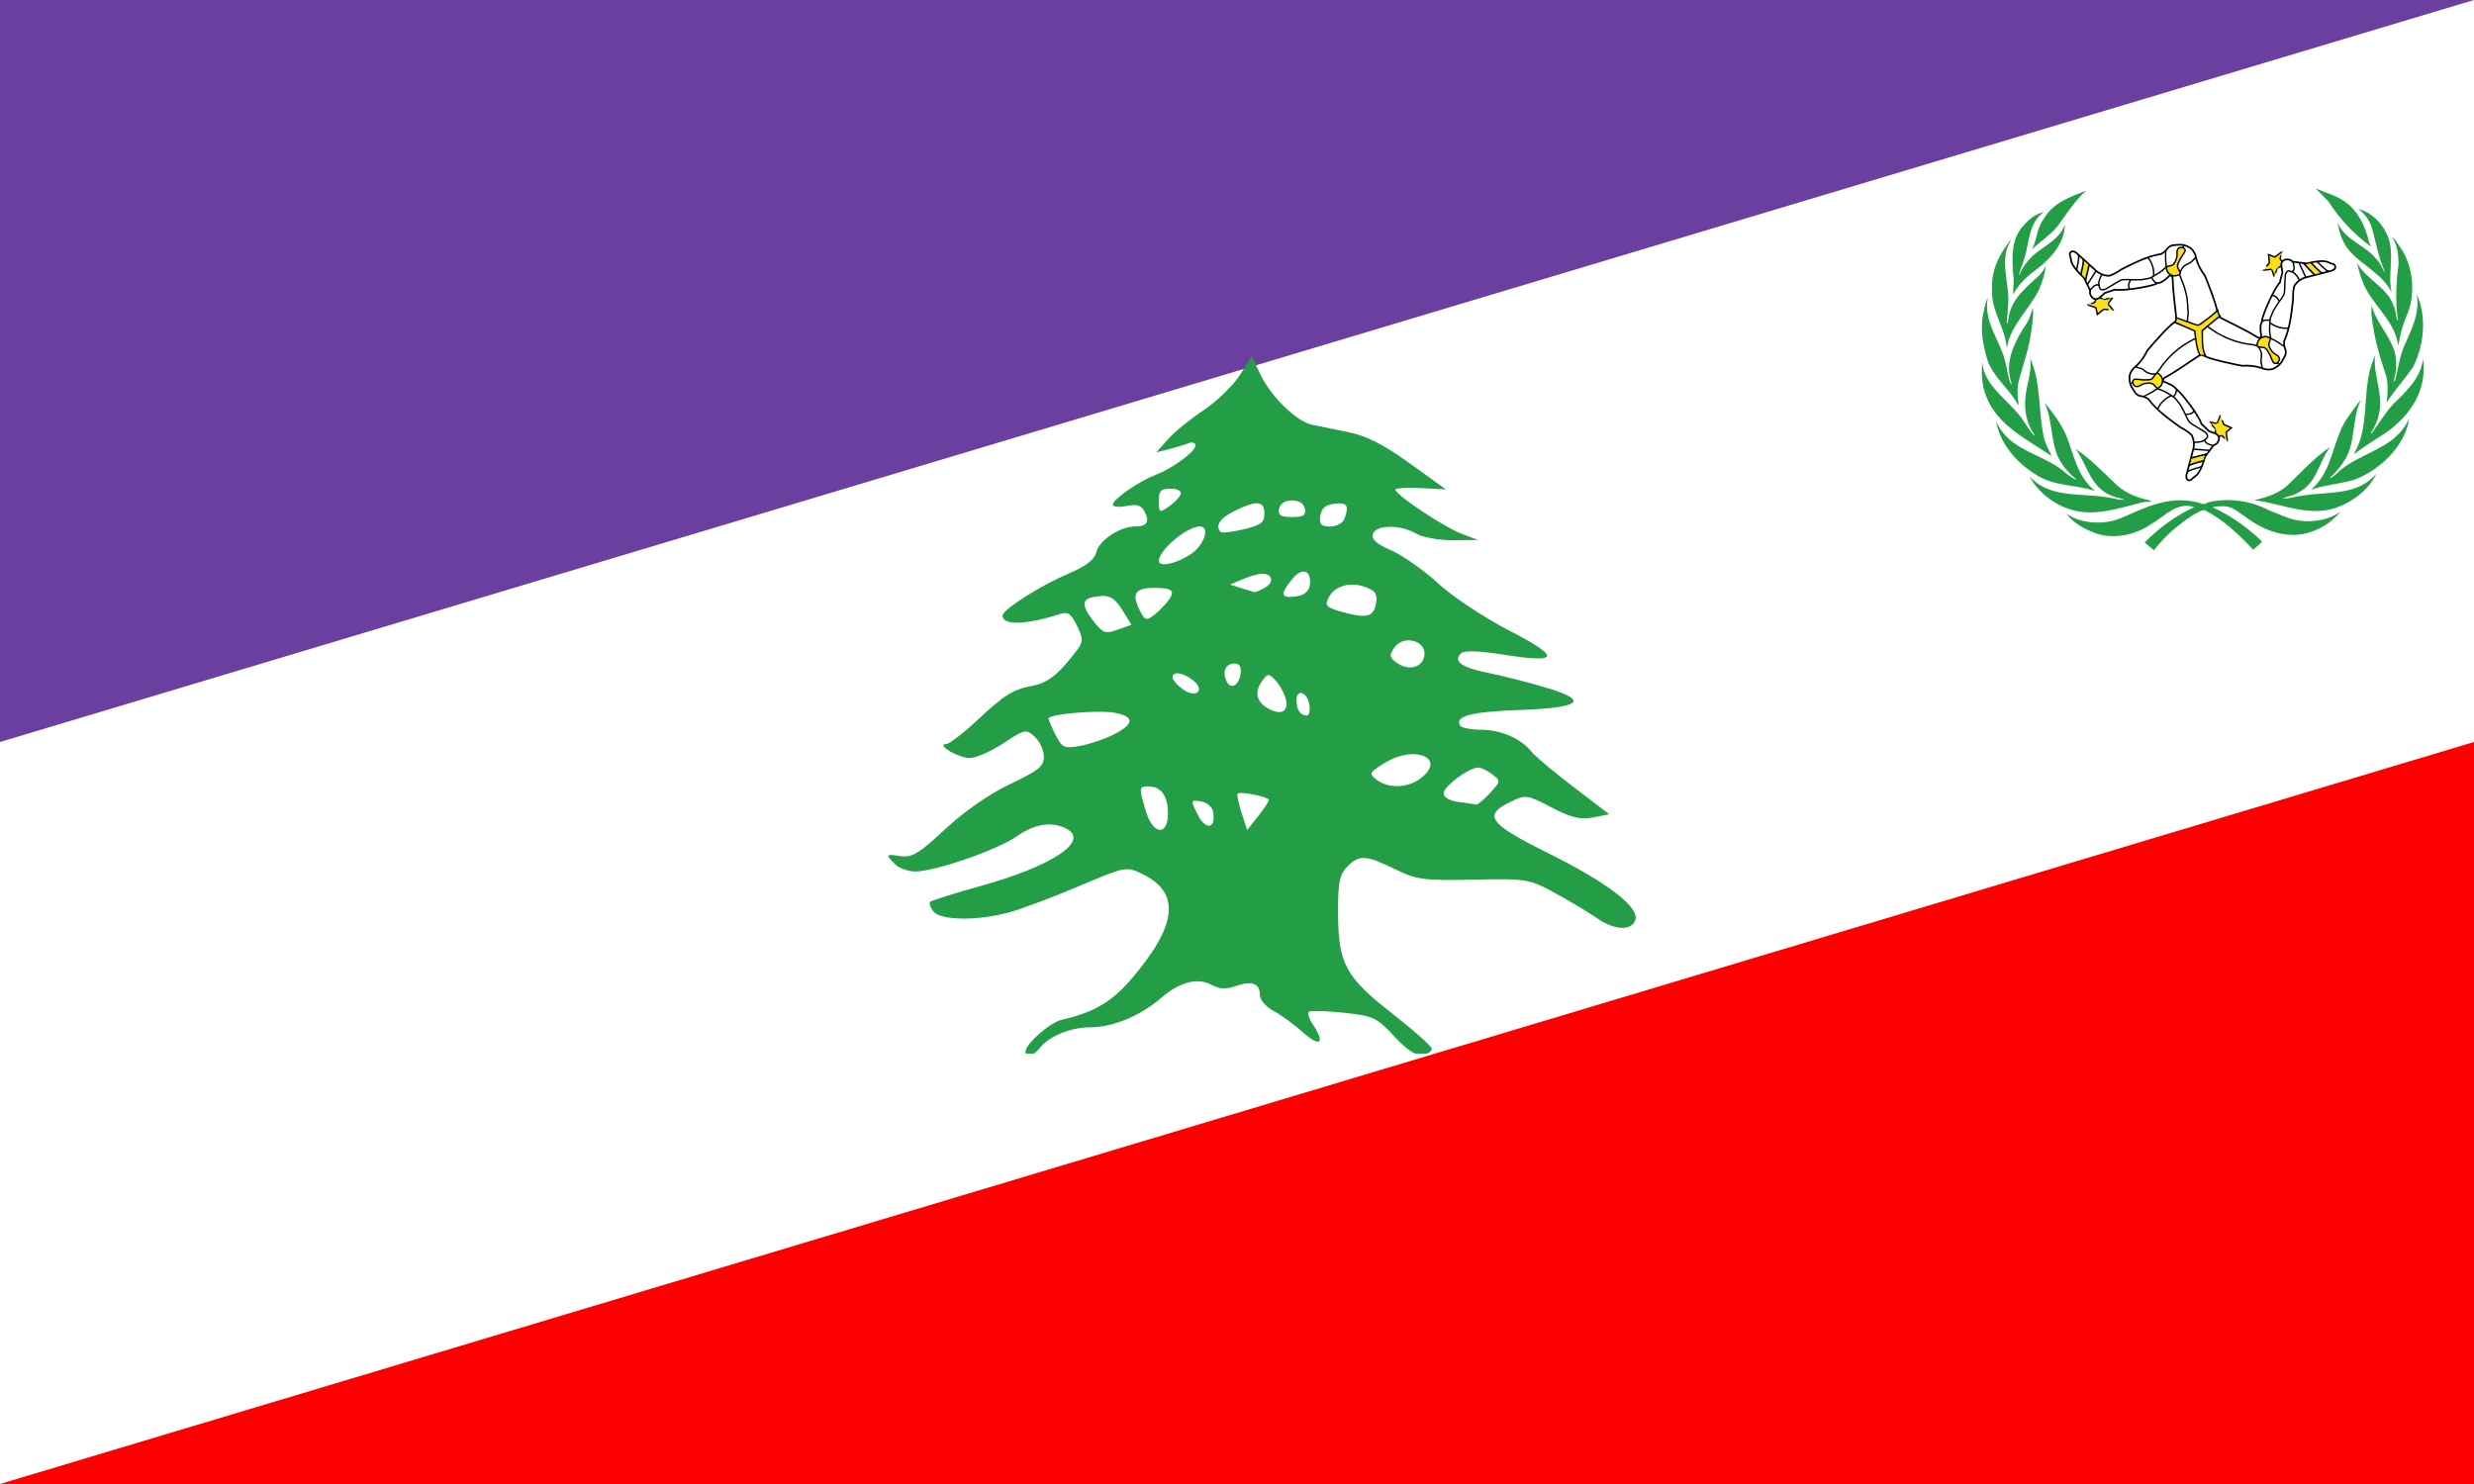 <?xml version="1.0" encoding="UTF-8" standalone="no"?>
<svg
   xmlns:dc="http://purl.org/dc/elements/1.1/"
   xmlns:cc="http://creativecommons.org/ns#"
   xmlns:rdf="http://www.w3.org/1999/02/22-rdf-syntax-ns#"
   xmlns:svg="http://www.w3.org/2000/svg"
   xmlns="http://www.w3.org/2000/svg"
   xmlns:sodipodi="http://sodipodi.sourceforge.net/DTD/sodipodi-0.dtd"
   xmlns:inkscape="http://www.inkscape.org/namespaces/inkscape"
   width="750"
   height="450"
   id="svg2"
   sodipodi:version="0.32"
   inkscape:version="0.46"
   sodipodi:docname="Flag_of_Lebanon.svg"
   inkscape:output_extension="org.inkscape.output.svg.inkscape"
   version="1.0">
  <defs
     id="defs11">
    <inkscape:perspective
       sodipodi:type="inkscape:persp3d"
       inkscape:vp_x="0 : 250 : 1"
       inkscape:vp_y="0 : 1000 : 0"
       inkscape:vp_z="750 : 250 : 1"
       inkscape:persp3d-origin="375 : 166.66667 : 1"
       id="perspective15" />
    <inkscape:perspective
       id="perspective2395"
       inkscape:persp3d-origin="372.04724 : 350.78739 : 1"
       inkscape:vp_z="744.09448 : 526.18109 : 1"
       inkscape:vp_y="0 : 1000 : 0"
       inkscape:vp_x="0 : 526.18109 : 1"
       sodipodi:type="inkscape:persp3d" />
    <inkscape:perspective
       id="perspective2448"
       inkscape:persp3d-origin="187.5 : 101.66667 : 1"
       inkscape:vp_z="375 : 152.5 : 1"
       inkscape:vp_y="0 : 1000 : 0"
       inkscape:vp_x="0 : 152.5 : 1"
       sodipodi:type="inkscape:persp3d" />
    <inkscape:perspective
       id="perspective2575"
       inkscape:persp3d-origin="1000 : 333.33333 : 1"
       inkscape:vp_z="2000 : 500 : 1"
       inkscape:vp_y="0 : 1000 : 0"
       inkscape:vp_x="0 : 500 : 1"
       sodipodi:type="inkscape:persp3d" />
  </defs>
  <sodipodi:namedview
     inkscape:window-height="750"
     inkscape:window-width="1280"
     inkscape:pageshadow="2"
     inkscape:pageopacity="0.0"
     guidetolerance="10.0"
     gridtolerance="10.0"
     objecttolerance="10.0"
     borderopacity="1.0"
     bordercolor="#666666"
     pagecolor="#ffffff"
     id="base"
     showgrid="false"
     inkscape:zoom="1"
     inkscape:cx="375.96069"
     inkscape:cy="225.26678"
     inkscape:window-x="-8"
     inkscape:window-y="-8"
     inkscape:current-layer="svg2" />
  <rect
     y="0"
     width="750"
     height="450"
     id="rect6"
     x="0"
     style="fill:#ffffff" />
  <path
     style="fill:#6b3fa0;fill-rule:evenodd;stroke:none;stroke-width:1px;stroke-linecap:butt;stroke-linejoin:miter;stroke-opacity:1;fill-opacity:1"
     d="M 0,225 L 0,0 L 750,0 L 0,225 z"
     id="path2403"
     sodipodi:nodetypes="cccc" />
  <path
     style="fill:#fe0000;fill-opacity:1;fill-rule:evenodd;stroke:none;stroke-width:1px;stroke-linecap:butt;stroke-linejoin:miter;stroke-opacity:1"
     d="M 750,225 L 750,450 L 0,450 L 750,225 z"
     id="path2405"
     sodipodi:nodetypes="cccc" />
  <path
     d="M 379.492,108.088 L 375.776,113.863 C 373.733,117.04 368.781,121.809 364.789,124.451 C 360.797,127.094 355.985,131.028 354.069,133.196 L 350.568,137.129 L 354.283,136.221 C 356.319,135.719 358.971,134.916 360.191,134.434 C 361.412,133.952 362.41,134.22 362.41,135.039 C 362.41,135.061 362.412,135.099 362.41,135.121 C 362.405,135.167 362.395,135.237 362.383,135.286 C 361.845,137.323 355.467,141.992 350.407,143.949 C 345.564,145.822 338.383,150.713 337.442,152.667 C 337.42,152.715 337.403,152.787 337.389,152.832 C 337.382,152.854 337.366,152.893 337.362,152.914 C 337.358,152.935 337.363,152.977 337.362,152.997 C 337.362,153.003 337.362,153.018 337.362,153.024 C 337.362,153.03 337.362,153.046 337.362,153.052 C 337.362,153.057 337.361,153.074 337.362,153.079 C 337.363,153.084 337.361,153.102 337.362,153.107 C 337.367,153.127 337.38,153.17 337.389,153.189 C 337.396,153.203 337.406,153.231 337.415,153.244 C 337.419,153.249 337.439,153.267 337.442,153.272 C 337.449,153.28 337.461,153.291 337.469,153.299 C 337.473,153.303 337.491,153.323 337.495,153.327 C 337.514,153.343 337.554,153.367 337.576,153.382 C 338.143,153.751 339.704,153.807 341.505,153.437 C 344.665,152.786 345.968,153.19 347.012,155.197 C 348.609,158.266 347.694,159.652 344.018,159.652 C 339.573,159.652 333.245,163.817 332.39,167.325 C 331.816,169.676 329.391,171.594 324.183,173.815 C 315.68,177.44 304.708,184.362 303.947,186.492 C 303.927,186.552 303.922,186.634 303.92,186.685 C 303.92,189.705 311.081,189.494 321.456,186.162 C 323.782,185.415 324.808,186.176 326.562,189.903 C 328.734,194.515 328.699,194.628 323.648,200.71 C 320.121,204.957 317.019,207.148 313.65,207.805 C 306.938,209.116 304.852,210.388 296.141,218.503 C 291.972,222.387 287.787,225.601 286.838,225.626 C 286.466,225.636 286.218,225.688 286.089,225.791 C 286.085,225.794 286.067,225.815 286.063,225.818 C 286.059,225.822 286.039,225.842 286.036,225.846 C 286.033,225.85 286.012,225.869 286.009,225.873 C 286.007,225.878 286.011,225.896 286.009,225.901 C 286.007,225.905 285.984,225.924 285.982,225.928 C 285.981,225.933 285.984,225.951 285.982,225.956 C 285.982,225.961 285.983,225.978 285.982,225.983 C 285.982,225.988 285.983,226.006 285.982,226.011 C 285.983,226.021 285.981,226.055 285.982,226.066 C 285.983,226.071 285.981,226.088 285.982,226.093 C 285.987,226.115 286.001,226.153 286.009,226.176 C 286.014,226.187 286.03,226.219 286.036,226.231 C 286.042,226.243 286.056,226.273 286.063,226.286 C 286.763,227.489 291.362,229.861 293.949,229.861 C 295.842,229.861 300.456,227.841 304.187,225.378 C 310.735,221.056 311.059,220.991 313.704,223.453 C 315.211,224.856 316.457,227.576 316.457,229.476 C 316.457,232.371 314.79,233.694 306.192,237.781 C 299.831,240.805 292.36,246.002 286.517,251.449 C 278.664,258.77 276.436,260.121 273.097,259.617 C 270.99,259.298 269.811,259.165 269.435,259.369 C 269.423,259.376 269.392,259.388 269.382,259.397 C 269.377,259.401 269.359,259.419 269.355,259.424 C 269.351,259.429 269.331,259.446 269.328,259.452 C 269.314,259.478 269.304,259.529 269.301,259.562 C 269.299,259.936 270.008,260.701 271.28,262.009 C 272.484,263.248 275.277,264.264 277.482,264.264 C 283.494,264.264 302.502,257.654 308.357,253.539 C 313.794,249.718 319.079,248.981 323.461,251.394 C 330.24,255.126 318.905,262.641 297.558,268.582 C 289.705,270.767 282.9,272.894 282.026,273.422 C 282.013,273.43 281.982,273.442 281.973,273.449 C 281.969,273.453 281.949,273.474 281.946,273.477 C 281.943,273.48 281.922,273.501 281.919,273.504 C 281.916,273.508 281.922,273.528 281.919,273.532 C 281.613,274.004 282.065,275.247 282.988,276.392 C 285.217,279.155 296.434,279.288 306.005,276.639 C 309.835,275.579 319.375,271.978 327.204,268.664 C 341.403,262.653 341.456,262.664 346.424,265.089 C 357.968,270.725 356.901,280.586 343.029,296.797 C 336.988,303.857 331.628,307.006 321.884,309.228 C 318.279,310.049 310.87,316.563 310.87,318.908 C 310.87,319.139 310.918,319.322 310.977,319.485 L 313.463,319.485 C 314.009,319.113 314.567,318.577 315.121,317.89 C 318.192,314.083 324.387,311.543 330.652,311.51 C 337.46,311.474 345.8,307.986 352.065,302.545 C 357.568,297.764 363.097,296.339 367.275,298.64 C 369.59,299.914 371.696,300.041 374.493,299.052 C 379.467,297.294 381.924,298.144 381.924,301.61 C 381.924,303.169 383.675,305.259 386.068,306.533 C 388.356,307.75 392.439,310.729 395.13,313.16 C 397.18,315.012 398.674,315.858 399.461,315.855 C 399.491,315.854 399.54,315.859 399.568,315.855 C 399.588,315.852 399.629,315.86 399.648,315.855 C 399.661,315.852 399.689,315.832 399.701,315.828 C 399.713,315.823 399.744,315.805 399.755,315.8 C 399.788,315.785 399.834,315.767 399.862,315.745 C 399.866,315.742 399.884,315.722 399.889,315.718 C 399.893,315.714 399.911,315.694 399.915,315.69 C 399.919,315.686 399.938,315.667 399.942,315.663 C 399.946,315.658 399.965,315.64 399.969,315.635 C 399.979,315.62 399.986,315.597 399.996,315.58 C 400.001,315.569 400.017,315.537 400.022,315.525 C 400.027,315.513 400.045,315.483 400.049,315.47 C 400.055,315.451 400.071,315.409 400.076,315.388 C 400.082,315.359 400.072,315.309 400.076,315.278 C 400.156,314.464 399.48,312.825 397.91,310.52 C 396.988,309.166 396.518,307.815 396.654,307.138 C 396.661,307.105 396.67,307.057 396.681,307.028 C 396.685,307.016 396.703,306.983 396.707,306.973 C 396.71,306.967 396.705,306.95 396.707,306.945 C 396.71,306.94 396.731,306.922 396.734,306.918 C 396.749,306.894 396.769,306.855 396.788,306.835 C 396.791,306.831 396.81,306.811 396.814,306.808 C 396.827,306.797 396.855,306.789 396.868,306.78 C 396.872,306.777 396.889,306.755 396.895,306.753 C 396.906,306.747 396.935,306.73 396.948,306.725 C 397.817,306.412 402.419,306.571 407.454,307.11 C 416.311,308.057 417.384,308.554 422.611,314.205 C 425.192,316.996 427.31,318.749 429.027,319.485 L 432.582,319.485 C 433.34,319.167 433.875,318.705 433.999,318.248 C 434.002,318.235 434.023,318.205 434.026,318.193 C 434.029,318.174 434.024,318.129 434.026,318.11 C 434.027,318.098 434.025,318.068 434.026,318.055 C 434.026,318.043 434.026,318.013 434.026,318 C 434.025,317.997 434.026,317.976 434.026,317.973 C 434.025,317.966 434.027,317.952 434.026,317.945 C 433.721,316.996 428.477,312.341 422.183,307.44 C 407.88,296.302 405.687,292.232 405.636,276.804 C 405.606,267.578 406.075,265.215 408.389,262.834 C 411.995,259.125 413.975,259.215 422.825,263.522 C 429.508,266.774 431.584,267.046 446.777,266.739 C 463.093,266.41 463.571,266.505 471.772,271.002 C 476.368,273.522 481.984,276.897 484.282,278.509 C 489.356,282.068 494.508,282.319 495.724,279.059 C 497.159,275.21 487.514,267.745 469.392,258.736 C 451.372,249.778 449.484,247.274 457.791,243.199 C 462.515,240.881 462.842,240.925 470.328,244.821 C 476.329,247.944 479.073,248.616 482.919,247.874 L 487.838,246.911 L 477.011,238.634 C 471.058,234.082 465.3,229.253 464.206,227.881 C 461.045,223.912 454.93,221.281 448.916,221.281 C 446.097,221.281 443.464,220.777 442.74,220.153 C 442.717,220.132 442.679,220.092 442.66,220.071 C 442.656,220.065 442.638,220.049 442.633,220.043 C 442.626,220.032 442.613,219.999 442.607,219.988 C 440.915,217.172 446.009,215.835 460.223,215.313 C 479.372,214.61 482.007,212.528 468.804,208.548 C 463.532,206.959 455.633,204.948 451.241,204.065 C 445.886,202.989 442.918,201.816 442.179,200.463 C 442.098,200.308 442.043,200.128 442.019,199.968 C 442.003,199.85 442.003,199.704 442.019,199.583 C 442.084,199.123 442.377,198.637 442.874,198.125 C 443.773,197.2 448.07,197.303 455.385,198.455 C 463.584,199.746 468.073,200.036 468.885,199.143 C 469.729,198.116 465.95,195.559 457.604,191.25 C 449.999,187.324 440.402,180.971 436.031,176.95 C 431.699,172.965 425.265,168.432 421.756,166.885 C 417.124,164.842 415.624,163.456 416.222,161.852 C 417.266,159.054 424.554,159.025 429.267,161.797 C 431.183,162.923 436.201,163.832 440.415,163.804 L 448.087,163.749 L 443.008,161.824 C 437.935,159.905 424.135,150.746 423.065,148.679 C 423.046,148.638 423.021,148.576 423.012,148.542 C 423.009,148.528 423.013,148.499 423.012,148.487 C 423.012,148.483 423.012,148.463 423.012,148.459 C 423.013,148.455 423.011,148.435 423.012,148.432 C 423.014,148.428 423.036,148.408 423.039,148.404 C 423.044,148.397 423.058,148.383 423.065,148.377 C 423.07,148.373 423.088,148.352 423.092,148.349 C 423.657,147.96 426.839,147.794 430.657,147.992 L 438.33,148.404 L 427.289,140.456 C 419.189,134.633 414.198,132.126 408.496,130.996 C 404.224,130.15 399.326,129.143 397.616,128.769 C 393.038,127.766 385.348,120.288 382.219,113.781 L 379.492,108.088 z M 354.337,148.184 C 354.504,148.178 354.687,148.184 354.871,148.184 C 356.295,148.184 357.329,148.508 357.759,149.009 C 357.768,149.021 357.803,149.052 357.812,149.064 C 357.821,149.076 357.831,149.107 357.839,149.119 C 357.885,149.193 357.925,149.286 357.946,149.367 C 357.95,149.387 357.969,149.428 357.972,149.449 C 357.976,149.477 357.972,149.531 357.972,149.559 C 357.972,149.581 357.974,149.62 357.972,149.642 C 357.968,149.678 357.954,149.741 357.946,149.779 C 357.94,149.802 357.926,149.839 357.919,149.862 C 357.622,150.779 356.019,152.453 354.337,153.602 C 353.051,154.48 352.284,154.958 351.851,154.894 C 351.821,154.888 351.77,154.878 351.744,154.867 C 351.731,154.861 351.703,154.847 351.69,154.839 C 351.666,154.823 351.631,154.779 351.61,154.757 C 351.318,154.424 351.263,153.531 351.263,151.952 C 351.263,149.06 351.832,148.269 354.337,148.184 z M 391.575,151.759 C 391.608,151.759 391.621,151.759 391.655,151.759 C 393.828,151.759 395.289,152.707 395.585,154.289 C 395.951,156.249 395.08,156.792 391.655,156.792 C 389.729,156.792 388.613,156.605 388.073,156.104 C 387.672,155.715 387.595,155.131 387.752,154.289 C 388.044,152.732 389.459,151.788 391.575,151.759 z M 380.668,152.612 C 382.556,152.475 383.315,153.517 383.315,155.747 C 383.315,158.431 382.214,159.268 377.033,160.504 C 373.764,161.285 370.767,161.643 370.136,161.357 C 370.121,161.35 370.094,161.338 370.082,161.329 C 370.079,161.327 370.059,161.305 370.055,161.302 C 368.261,159.456 369.834,157.088 374.306,154.894 C 377.183,153.483 379.246,152.715 380.668,152.612 z M 405.77,152.639 C 408.536,152.554 408.886,153.774 407.534,157.397 C 407.069,158.643 405.143,159.652 403.257,159.652 C 400.496,159.652 399.905,159.029 400.263,156.434 C 400.582,154.126 401.797,153.074 404.54,152.749 C 404.995,152.695 405.402,152.651 405.77,152.639 z M 363.426,159.652 C 363.521,159.644 363.63,159.652 363.72,159.652 C 367.075,159.652 364.983,165.556 360.672,168.26 C 356.834,170.667 352.755,171.7 351.61,170.762 C 351.605,170.758 351.588,170.739 351.583,170.735 C 351.51,170.666 351.44,170.575 351.396,170.487 C 351.391,170.475 351.375,170.444 351.37,170.432 C 351.362,170.413 351.349,170.369 351.343,170.35 C 351.339,170.336 351.319,170.308 351.316,170.295 C 351.312,170.274 351.319,170.233 351.316,170.212 C 351.312,170.176 351.29,170.113 351.289,170.075 C 351.289,170.067 351.289,170.055 351.289,170.047 C 351.382,166.822 359.461,159.97 363.426,159.652 z M 394.943,173.32 C 396.542,173.14 397.555,174.775 397.002,177.775 C 396.693,179.445 395.095,180.598 392.698,180.882 C 390.865,181.1 389.735,181.024 389.303,180.552 C 389.299,180.548 389.28,180.529 389.276,180.525 C 389.257,180.501 389.238,180.468 389.222,180.442 C 389.216,180.432 389.201,180.398 389.196,180.387 C 389.193,180.382 389.171,180.365 389.169,180.36 C 389.157,180.332 389.151,180.28 389.142,180.25 C 388.928,179.449 389.809,177.961 391.762,175.547 C 392.892,174.151 394.016,173.424 394.943,173.32 z M 382.406,173.98 C 382.483,173.974 382.554,173.98 382.62,173.98 C 385.83,173.98 386.349,176.617 383.448,178.215 C 382.109,178.952 380.809,179.503 380.374,179.562 C 380.36,179.564 380.333,179.59 380.321,179.59 C 380.31,179.589 380.276,179.564 380.267,179.562 C 380.025,179.484 378.253,178.951 376.337,178.352 L 372.862,177.252 L 376.792,175.602 C 378.814,174.76 381.241,174.064 382.406,173.98 z M 409.432,177.28 C 410.949,177.205 412.592,177.479 414.19,178.105 C 417.092,179.24 417.656,180.223 417.104,183.192 C 416.355,187.224 413.996,187.677 405.93,185.282 C 401.968,184.106 401.56,183.541 402.829,181.102 C 404.04,178.775 406.535,177.423 409.432,177.28 z M 349.605,178.27 C 349.696,178.269 349.779,178.27 349.873,178.27 C 355.742,178.27 356.552,179.222 353.695,182.725 C 352.738,183.899 350.919,185.688 349.632,186.685 C 347.665,188.209 347.062,188.047 345.809,185.64 C 344.318,182.774 343.853,180.889 344.58,179.755 C 345.25,178.742 346.899,178.296 349.605,178.27 z M 334.154,180.69 C 336.657,180.626 338.2,181.73 340.195,184.925 L 343.002,189.435 L 338.805,190.948 C 334.975,192.321 334.33,192.062 331.16,187.895 C 329.162,185.268 328.397,183.526 328.941,182.422 C 328.991,182.325 329.057,182.208 329.128,182.12 C 329.146,182.098 329.189,182.059 329.208,182.037 C 329.228,182.016 329.267,181.975 329.289,181.955 C 330.006,181.286 331.448,180.923 333.646,180.745 C 333.822,180.731 333.987,180.694 334.154,180.69 z M 426.594,194.193 C 429.375,193.983 432.214,195.811 431.807,198.758 C 431.289,202.501 426.907,203.584 423.306,200.875 C 421.155,199.257 421.076,198.658 422.745,196.31 C 423.7,194.965 425.137,194.302 426.594,194.193 z M 374.119,201.205 C 374.221,201.199 374.332,201.205 374.439,201.205 C 374.675,201.205 374.893,201.252 375.081,201.315 C 375.199,201.358 375.33,201.413 375.429,201.48 C 375.456,201.5 375.509,201.541 375.536,201.563 C 375.548,201.574 375.576,201.606 375.589,201.618 C 375.601,201.63 375.63,201.66 375.642,201.673 C 375.654,201.685 375.685,201.715 375.696,201.728 C 376.12,202.238 376.269,203.112 376.097,204.313 C 375.545,208.171 372.807,209.303 371.633,206.155 C 370.584,203.345 371.602,201.355 374.119,201.205 z M 356.582,204.175 C 357.761,204.026 359.696,204.757 361.635,206.265 C 362.952,207.29 363.498,208.285 363.479,209.015 C 363.476,209.083 363.465,209.172 363.452,209.235 C 363.444,209.274 363.438,209.336 363.426,209.373 C 363.416,209.402 363.385,209.455 363.372,209.483 C 363.353,209.525 363.316,209.581 363.292,209.62 C 363.284,209.633 363.274,209.663 363.265,209.675 C 363.256,209.688 363.222,209.718 363.212,209.73 C 363.167,209.784 363.106,209.85 363.052,209.895 C 363.039,209.905 363.011,209.941 362.998,209.95 C 362.193,210.532 360.486,210.395 358.534,208.988 C 356.921,207.826 355.581,206.306 355.46,205.523 C 355.458,205.51 355.461,205.48 355.46,205.468 C 355.459,205.456 355.46,205.424 355.46,205.413 C 355.46,204.667 355.875,204.265 356.582,204.175 z M 384.464,204.725 C 385.008,204.681 385.573,205.178 386.522,206.155 C 387.714,207.381 389.114,209.73 389.623,211.38 C 390.847,215.347 388.914,217.005 385.132,215.203 C 381.073,213.269 380.085,210.208 382.432,206.76 C 383.328,205.444 383.885,204.772 384.464,204.725 z M 394.195,210.115 C 395.227,209.984 396.627,211.425 396.975,213.856 C 397.177,215.273 396.967,216.481 396.494,216.853 C 396.489,216.856 396.471,216.877 396.467,216.881 C 396.453,216.89 396.428,216.9 396.413,216.908 C 396.394,216.918 396.353,216.928 396.333,216.936 C 396.328,216.937 396.312,216.962 396.306,216.963 C 396.301,216.964 396.285,216.962 396.28,216.963 C 396.269,216.965 396.237,216.962 396.226,216.963 C 396.221,216.964 396.205,216.963 396.2,216.963 C 396.194,216.963 396.178,216.963 396.173,216.963 C 394.184,216.963 393.045,215.29 393.045,212.315 C 393.045,210.893 393.554,210.197 394.195,210.115 z M 333.085,215.836 C 335.132,215.834 336.928,215.937 338.11,216.166 C 340.062,216.542 341.361,217.063 341.987,217.678 C 342.119,217.812 342.237,217.973 342.307,218.118 C 342.341,218.191 342.37,218.29 342.387,218.366 C 342.419,218.517 342.418,218.699 342.387,218.861 C 342.154,219.977 340.438,221.338 337.255,222.903 C 334.615,224.201 330.149,225.699 327.31,226.203 C 322.597,227.04 321.951,226.73 319.986,222.821 C 318.821,220.503 317.877,218.298 317.847,217.871 C 317.847,217.865 317.847,217.848 317.847,217.843 C 317.849,217.833 317.844,217.799 317.847,217.788 C 317.85,217.783 317.871,217.766 317.874,217.761 C 317.88,217.75 317.893,217.716 317.901,217.706 C 317.905,217.7 317.922,217.683 317.927,217.678 C 318.913,216.727 327.076,215.841 333.085,215.836 z M 427.877,228.706 C 433.366,228.479 436.328,231.943 430.363,236.241 C 426.526,239.006 420.892,239.117 417.398,236.488 C 414.884,234.597 415.012,234.327 419.59,231.456 C 422.485,229.641 425.427,228.807 427.877,228.706 z M 447.873,232.748 C 447.97,232.737 448.079,232.749 448.167,232.748 C 448.978,232.745 450.85,233.637 452.337,234.756 C 454.986,236.749 454.977,236.881 451.669,240.504 C 449.957,242.379 448.211,243.849 447.606,243.969 C 447.601,243.969 447.584,243.968 447.579,243.969 C 447.574,243.969 447.557,243.968 447.552,243.969 C 447.548,243.969 447.53,243.969 447.525,243.969 C 447.521,243.968 447.503,243.969 447.499,243.969 C 447.058,243.843 444.642,243.489 442.152,243.171 C 439.382,242.818 437.635,241.776 437.635,240.504 C 437.635,240.447 437.65,240.373 437.661,240.311 C 438.102,238.169 444.956,233.082 447.873,232.748 z M 347.333,238.469 C 347.588,238.455 347.891,238.469 348.215,238.469 C 351.989,238.469 354.069,241.367 354.069,246.636 C 354.069,253.716 349.443,253.148 347.306,245.811 C 345.446,239.423 345.26,238.577 347.333,238.469 z M 376.07,240.476 C 378.345,240.409 383.852,241.594 384.571,242.401 C 384.574,242.405 384.595,242.425 384.598,242.429 C 384.6,242.433 384.622,242.452 384.624,242.456 C 384.627,242.46 384.623,242.48 384.624,242.484 C 384.626,242.488 384.65,242.507 384.651,242.511 C 384.652,242.515 384.651,242.535 384.651,242.539 C 384.652,242.542 384.651,242.562 384.651,242.566 C 384.651,242.57 384.652,242.59 384.651,242.594 C 384.579,243.141 383.106,245.372 381.336,247.599 L 378.075,251.696 L 376.364,246.416 C 375.519,243.783 375,241.411 375.108,240.806 C 375.109,240.801 375.107,240.783 375.108,240.779 C 375.11,240.77 375.132,240.759 375.134,240.751 C 375.136,240.747 375.133,240.727 375.134,240.724 C 375.138,240.717 375.157,240.701 375.161,240.696 C 375.168,240.69 375.18,240.674 375.188,240.669 C 375.192,240.666 375.21,240.644 375.215,240.641 C 375.219,240.638 375.237,240.644 375.241,240.641 C 375.246,240.639 375.263,240.616 375.268,240.614 C 375.279,240.609 375.31,240.591 375.322,240.586 C 375.491,240.525 375.753,240.485 376.07,240.476 z M 362.089,242.814 C 362.501,242.776 363.147,242.875 364.041,243.006 C 365.832,243.268 367.481,244.658 367.756,246.141 C 368.09,247.942 367.905,249.199 367.436,249.854 C 367.399,249.904 367.342,249.976 367.302,250.019 C 367.255,250.066 367.193,250.118 367.142,250.156 C 367.122,250.17 367.081,250.199 367.061,250.211 C 366.968,250.267 366.845,250.322 366.741,250.349 C 366.695,250.359 366.627,250.371 366.58,250.376 C 366.501,250.383 366.396,250.385 366.313,250.376 C 365.383,250.266 364.181,249.19 363.132,247.104 C 361.923,244.699 361.368,243.559 361.581,243.089 C 361.599,243.055 361.636,243.005 361.661,242.979 C 361.755,242.894 361.895,242.832 362.089,242.814 z"
     id="path8"
     style="fill:#239d46;fill-opacity:1" />
  <g
     id="g2409"
     transform="matrix(0.379,0,0,0.379,497.229,-3.696)"
     style="fill:#239d46;fill-opacity:1">
    <g
       id="g2411"
       style="fill:#239d46;fill-opacity:1">
      <path
         id="path2413"
         d="M 569.386,394.109 C 558.611,396.995 547.114,397.922 536.65,401.491 C 554.373,386.295 553.361,362.782 565.186,344.885 C 568.952,339.817 572.065,334.506 576.456,329.697 C 569.264,344.125 572.383,362.844 564.12,376.845 C 560.939,382.406 556.391,387.802 551.36,392.17 C 553.004,392.108 554.442,390.686 555.888,389.735 C 569.309,376.343 586.842,372.598 601.359,361.717 C 607.175,357.083 612.501,351.011 615.058,344.443 C 612.311,366.663 590.205,387.489 569.386,394.109 L 569.386,394.109 z"
         style="fill:#239d46;fill-opacity:1" />
      <path
         id="path2415"
         d="M 617.735,304.146 C 611.169,313.489 603.226,322.188 597.159,331.684 C 597.836,324.165 598.727,314.92 595.798,307.798 C 590.723,292.461 586.264,276.889 584.825,260.057 L 585.023,253.62 C 588.843,270.81 605.729,282.626 604.663,301.907 C 605.05,306.58 603.604,310.553 602.729,314.662 L 603.02,314.966 L 603.78,314.113 C 606.284,304.655 607.548,294.71 611.441,285.886 C 616.975,273.188 623.884,260.372 621.068,245.04 C 629.484,263.116 626.935,287.268 617.735,304.146 L 617.735,304.146 z"
         style="fill:#239d46;fill-opacity:1" />
      <path
         id="path2417"
         d="M 607.371,206.758 C 618.443,221.763 620.87,245.676 612.806,262.888 C 609.8,270.182 607.677,277.954 606.496,286.027 C 605.933,284.635 605.804,282.763 605.301,281.211 C 600.896,264.363 584.963,252.356 578.41,236.472 C 576.332,231.278 574.561,225.911 573.578,220.272 C 580.58,233.222 597.836,239.911 602.539,254.183 C 604.466,257.792 604.357,262.302 605.553,266.183 C 605.804,266.183 606.055,265.996 606.055,265.741 C 603.984,251.04 604.616,235.654 606.611,221.135 C 606.496,213.271 605.729,205.643 601.359,199.555 C 604.161,201.188 605.423,204.323 607.371,206.758 L 607.371,206.758 z"
         style="fill:#239d46;fill-opacity:1" />
      <path
         id="path2419"
         d="M 599.564,203.877 C 602.473,217.026 598.225,229.832 600.896,243.107 L 600.797,243.222 C 593.644,229.155 578.457,222.517 568.008,211.258 C 561.952,204.578 559.319,196.436 557.805,187.814 C 563.792,202.249 579.948,205.43 589.224,217.593 C 592.327,220.397 593.34,224.282 595.341,227.462 L 595.668,227.146 C 590.334,215.76 588.547,202.945 584.825,190.801 C 582.962,185.539 579.264,180.369 574.302,177.051 C 586.478,179.539 597.03,192.25 599.564,203.877 L 599.564,203.877 z"
         style="fill:#239d46;fill-opacity:1" />
      <path
         id="path2421"
         d="M 567.012,173.722 C 576.182,181.929 580.329,192.555 583.007,203.565 L 584.521,207.062 C 571.212,197.49 559.121,184.622 550.622,171.032 L 540.242,160.531 C 549.367,164.4 559.205,166.71 567.012,173.722 L 567.012,173.722 z"
         style="fill:#239d46;fill-opacity:1" />
      <path
         id="path2423"
         d="M 356.806,162.274 C 347.605,170.339 341.225,180.54 334.399,190.051 C 328.281,197.626 320.455,202.622 313.52,209.136 C 317.264,201.374 317.4,192.103 322.711,184.973 C 330.268,171.789 344.28,167.151 356.806,162.274 L 356.806,162.274 z"
         style="fill:#239d46;fill-opacity:1" />
      <path
         id="path2425"
         d="M 306.492,190.36 C 310.967,184.797 316.64,180.932 323.023,179.299 C 310.628,187.814 311.435,203.074 307.505,215.76 C 306.252,220.451 304.076,224.772 302.992,229.581 L 303.308,229.832 C 305.37,224.396 308.995,219.26 313.52,214.824 C 322.323,206.697 335.347,201.632 339.661,189.61 C 339.464,206.316 325.527,219.45 312.192,228.839 C 306.693,233.664 301.391,239.162 298.362,245.363 C 298.065,241.148 298.985,236.917 298.686,232.401 C 297.235,217.818 296.182,201.172 306.492,190.36 L 306.492,190.36 z"
         style="fill:#239d46;fill-opacity:1" />
      <path
         id="path2427"
         d="M 281.412,240.228 C 281.039,225.449 287.173,213.386 295.816,202.375 C 296.067,202.249 296.246,201.998 296.569,202.059 C 287.055,216.517 294.926,234.729 294.492,251.169 L 293.237,268.001 C 293.424,268.123 293.424,268.629 293.865,268.435 C 294.428,266.559 294.55,264.554 294.926,262.624 C 297.167,249.047 308.958,239.413 319.257,230.03 C 321.456,227.576 323.4,225.084 324.53,222.205 C 323.689,228.965 321.57,235.783 318.766,242.035 C 310.75,257.667 295.942,270.493 293.237,288.39 C 291.925,271.239 280.248,258.417 281.412,240.228 L 281.412,240.228 z"
         style="fill:#239d46;fill-opacity:1" />
      <path
         id="path2429"
         d="M 274.214,261.243 C 275.279,256.621 276.094,251.838 278.105,247.597 C 274.294,267.134 287.435,281.211 291.745,298.146 C 293.549,304.479 293.99,311.282 296.569,317.226 C 296.81,317.355 297.019,317.104 297.167,316.914 C 290.749,298.925 300.014,282.208 309.323,268.123 C 311.587,264.307 312.892,260.057 314.018,255.67 C 315.007,263.812 312.948,273.188 311.766,281.641 C 309.502,292.396 306.123,302.597 303.182,313.033 C 301.246,319.555 301.755,326.912 302.749,333.745 L 301.816,333 C 294.991,320.414 281.477,310.598 277.463,296.848 C 274.16,285.886 271.965,273.188 274.214,261.243 L 274.214,261.243 z"
         style="fill:#239d46;fill-opacity:1" />
      <path
         id="path2431"
         d="M 273.598,299.401 C 275.101,320.109 297.369,331.052 307.691,348.195 C 310.134,351.703 312.253,355.584 315.517,358.521 C 315.007,356.314 312.948,354.458 312.192,352.198 C 308.581,345.008 307.265,336.439 308.133,327.749 C 309.133,317.172 313.569,307.356 311.876,296.231 C 320.946,315.788 318.191,340.198 323.263,361.39 C 324.591,366.024 327.273,370.163 329.031,374.593 C 310.396,361.9 284.984,349.824 276.717,326.562 C 273.232,318.542 272.844,308.612 273.598,299.401 L 273.598,299.401 z"
         style="fill:#239d46;fill-opacity:1" />
      <path
         id="path2433"
         d="M 284.729,346.955 C 295.12,370.461 321.144,372.408 338.592,386.722 C 341.803,389.567 345.167,391.987 348.792,393.676 L 348.979,393.486 C 344.973,389.864 340.339,385.739 337.534,381.045 C 327.322,366.846 330.914,346.955 323.263,331.684 C 330.215,340 336.537,348.645 340.734,358.079 C 346.978,373.48 349.363,390.876 363.81,402.518 C 348.176,397.366 329.86,398.805 316.062,389.179 C 300.995,379.919 287.549,364.213 284.729,346.955 L 284.729,346.955 z"
         style="fill:#239d46;fill-opacity:1" />
      <path
         id="path2435"
         d="M 311.435,390.807 C 328.095,409.754 355.317,403.432 377.51,408.391 C 380.645,408.819 383.514,410.075 386.836,409.565 C 384.19,407.891 380.52,408.073 377.632,406.551 C 360.236,400.44 357.685,381.607 348.241,368.908 C 360.306,376.92 370.448,387.726 381.578,398.196 C 389.578,405.204 399.208,408.438 409.354,410.5 C 406.916,411.391 403.72,411.147 401.103,411.833 C 382.874,416.315 362.622,423.641 343.291,417.083 C 330.724,413.125 317.758,403.188 311.435,390.807 L 311.435,390.807 z"
         style="fill:#239d46;fill-opacity:1" />
      <path
         id="path2437"
         d="M 537.557,434.973 C 518.783,441.979 499.19,434.653 484.527,423.534 C 478.591,419.76 473.357,414.327 465.679,414.807 C 462.894,414.754 460.208,414.891 457.841,415.575 C 472.086,422.204 485.318,431.342 497.417,443.03 C 495.378,445.358 492.737,447.536 490.25,449.543 C 478.591,436.981 465.679,424.889 451.222,417.827 C 448.391,418.194 445.697,419.897 443.145,421.268 C 431.375,428.709 419.737,438.282 410.987,450 L 403.469,443.791 C 415.469,431.653 428.742,422.204 443.263,415.454 C 428.994,410.934 419.681,422.887 408.85,428.967 C 396.229,437.78 378.077,441.918 362.824,435.838 C 354.621,432.727 346.674,428.145 340.734,420.698 C 352.738,428.967 370.616,429.834 384.268,424.463 C 402.586,416.518 421.621,406.446 443.704,411.262 C 447.15,411.323 450.499,414.754 453.755,411.833 C 470.168,407.571 488.75,410.5 502.881,418.002 L 517.445,423.84 C 530.982,428.846 548.484,427.461 560.088,419.213 C 554.122,426.639 545.973,431.959 537.557,434.973 L 537.557,434.973 z"
         style="fill:#239d46;fill-opacity:1" />
      <path
         id="path2439"
         d="M 557.675,415.575 C 536.597,423.534 515.392,413.764 495.195,410.5 L 491.307,410.006 L 491.307,409.883 C 500.964,407.692 510.338,404.817 518.024,397.877 C 529.346,386.995 539.42,375.794 551.992,367.219 C 542.669,379.173 541.681,396.188 526.279,403.874 C 522.468,406.368 517.657,406.809 513.724,408.698 C 519.333,408.819 524.469,406.809 530.023,406.247 C 550.676,403.004 574.302,406.331 588.79,388.737 C 583.411,400.997 569.94,411.262 557.675,415.575 L 557.675,415.575 z"
         style="fill:#239d46;fill-opacity:1" />
      <path
         id="path2441"
         d="M 595.973,356.269 C 587.648,361.717 579.211,366.77 571.212,372.964 L 571.212,372.203 C 583.464,351.841 577.475,323.868 585.023,301.459 L 587.839,293.952 C 586.264,307.912 592.327,319.737 591.901,333.745 C 591.476,342.207 588.714,349.71 584.271,356.467 L 585.023,356.467 C 591.026,348.583 595.714,340.198 602.729,332.688 C 613.619,322.188 624.69,311.42 626.12,296.848 C 629.818,321.175 616.168,342.496 595.973,356.269 L 595.973,356.269 z"
         style="fill:#239d46;fill-opacity:1" />
    </g>
  </g>
  <g
     id="g1894"
     transform="matrix(0.137,0,0,0.137,595.298,56.606)">
    <path
       transform="matrix(2.402,0,0,2.402,-17.213,7.104)"
       id="path747"
       d="M 238.862,224.504 C 238.983,224.138 239.227,220.364 239.105,220.364 C 238.983,220.364 233.383,213.79 233.505,213.79 C 233.627,213.79 240.688,215.373 240.688,215.129 C 240.688,214.886 243.488,208.19 243.488,208.068 C 243.488,207.947 246.897,216.225 246.897,216.225 L 253.836,219.269 L 248.966,223.286 C 248.966,223.286 250.062,231.078 250.062,231.2 C 250.062,231.321 245.192,226.573 245.192,226.573 L 239.835,227.182 C 239.835,227.182 239.105,224.747 238.862,224.504 z"
       style="font-size:12px;fill:#f9dd16;fill-opacity:0.988;fill-rule:evenodd;stroke:#000000;stroke-width:1pt" />
    <path
       transform="matrix(2.402,0,0,2.402,-17.213,7.104)"
       sodipodi:nodetypes="ccccccccccccccccccccccccccc"
       id="path724"
       d="M 201.141,122.196 C 196.515,124.578 178.761,144.872 176.326,148.037 C 174.286,152.632 170.296,158.445 166.186,162.187 C 161.799,165.506 159.361,170.04 159.965,174.333 C 159.916,179.675 162.911,183.312 165.297,187.071 C 166.709,188.788 168.609,189.898 170.629,190.033 C 174.773,190.58 175.141,191.856 177.215,192.646 C 185.385,203.77 197.573,211.973 206.351,218.471 C 211.946,221.42 215.837,224.369 217.17,225.979 C 219.74,230.886 219.267,235.671 218.915,238.022 C 216.743,246.218 214.57,254.414 212.398,262.61 C 211.302,269.306 217.121,267.8 217.434,266.461 C 220.06,263.052 223.979,265.446 229.579,245.724 C 232.146,242.268 234.714,238.812 237.281,235.356 C 237.281,235.356 240.244,234.171 240.244,233.875 C 244.749,228.466 241.319,225.37 238.762,224.396 C 236.886,223.705 235.01,223.013 233.134,222.322 C 233.134,222.322 226.617,215.805 226.321,215.805 C 223.224,206.796 208.023,187.563 204.492,184.885 C 202.048,182.338 200.885,181.253 198.565,179.836 C 194.998,178.13 193.847,177.575 191.662,176.703 C 189.843,175.973 191.138,173.976 192.295,173.063 C 204.335,166.509 213.879,159.225 225.432,151.819 C 226.024,151.424 226.617,151.029 227.209,150.634 C 225.827,142.735 224.444,134.835 223.062,126.936 C 216.644,124.665 210.225,122.393 203.807,120.122 C 202.797,120.813 202.03,121.505 201.141,122.196 z"
       style="font-size:12px;fill:#ffffff;fill-rule:evenodd;stroke:#000000;stroke-width:1.594" />
    <path
       inkscape:export-ydpi="90.000000"
       inkscape:export-xdpi="90.000000"
       transform="matrix(2.402,0,0,2.402,-17.213,7.104)"
       sodipodi:nodetypes="ccccc"
       id="path745"
       d="M 217.252,246.966 C 217.313,246.723 229.304,244.531 229.304,244.531 C 229.304,244.531 227.904,248.975 227.843,248.975 L 215.913,252.566 L 217.252,246.966 z"
       style="font-size:12px;fill:#f9dd16;fill-opacity:1;fill-rule:evenodd;stroke-width:1pt" />
    <path
       transform="matrix(2.402,0,0,2.402,-17.213,7.104)"
       sodipodi:nodetypes="cs"
       id="path725"
       d="M 186.004,201.816 C 188.317,195.668 194.738,190.8 199.051,189.457"
       style="font-size:12px;fill:none;fill-rule:evenodd;stroke:#000000;stroke-width:1pt" />
    <path
       transform="matrix(2.402,0,0,2.402,-17.213,7.104)"
       sodipodi:nodetypes="ccccccccccc"
       id="path744"
       d="M 216.821,247.074 C 217.595,246.856 221.032,245.853 222.033,245.697 C 223.101,245.447 224.164,245.167 225.191,244.836 C 226.376,244.594 227.118,244.371 228.349,244.147 C 229.313,243.779 230.266,243.527 231.297,243.286 M 214.65,254.488 C 214.75,254.354 215.567,253.632 216.154,253.283 C 216.845,253.065 219.208,252.062 220.102,251.906 C 221.056,251.656 222.005,251.376 222.922,251.045 C 223.981,250.803 224.643,250.58 225.743,250.356 C 226.604,249.988 227.455,249.736 228.375,249.495"
       style="font-size:12px;fill:none;fill-rule:evenodd;stroke:#000000;stroke-width:1.106pt" />
    <path
       transform="matrix(2.402,0,0,2.402,-17.213,7.104)"
       sodipodi:nodetypes="cccccc"
       id="path726"
       d="M 219.519,203.556 C 219.461,203.556 219.404,203.556 219.347,203.556 C 219.886,203.556 219.555,203.511 218.83,204.417 C 218.572,205.113 216.362,206.655 214.698,206.655 C 213.895,206.741 212.661,206.827 211.857,206.827 C 211.628,206.827 211.312,206.655 211.082,206.655"
       style="font-size:12px;fill:none;fill-rule:evenodd;stroke:#000000;stroke-width:1pt" />
    <path
       transform="matrix(2.402,0,0,2.402,-17.213,7.104)"
       sodipodi:nodetypes="cccccccccc"
       id="path728"
       d="M 219.347,239.024 C 219.404,239.024 219.461,239.024 219.519,239.024 C 219.289,239.024 219.978,239.024 220.207,239.024 C 221.1,239.024 221.996,239.183 222.79,239.196 C 223.651,239.196 224.512,239.44 225.373,239.44 C 226.242,239.563 227.289,239.523 228.188,239.651 C 229.196,239.685 230.005,239.884 231.054,239.884 C 231.9,239.916 232.356,240.057 233.293,240.057 L 231.054,239.884 C 231.9,239.916 232.356,240.057 233.293,240.057"
       style="font-size:12px;fill:none;fill-rule:evenodd;stroke:#000000;stroke-width:1pt" />
    <path
       transform="matrix(2.402,0,0,2.402,-17.213,7.104)"
       sodipodi:nodetypes="cccccc"
       id="path727"
       d="M 213.493,260.028 C 213.585,259.894 214.333,259.172 214.87,258.823 C 215.503,258.605 217.667,257.602 218.486,257.446 C 219.359,257.196 220.228,256.916 221.068,256.585 C 222.038,256.343 222.644,256.12 223.651,255.896 C 224.44,255.528 225.219,255.276 226.061,255.035"
       style="font-size:12px;fill:none;fill-rule:evenodd;stroke:#000000;stroke-width:1pt" />
    <path
       transform="matrix(2.402,0,0,2.402,-17.213,7.104)"
       sodipodi:nodetypes="ccccc"
       id="path729"
       d="M 229.616,230.102 C 229.129,231.516 229.76,231.871 230.021,232.481 C 230.475,233.072 231.634,233.973 233.465,234.547 C 234.171,234.737 234.714,234.923 235.531,235.236 C 236.072,235.286 236.338,235.421 236.736,235.58"
       style="font-size:12px;fill:none;fill-rule:evenodd;stroke:#000000;stroke-width:1pt" />
    <path
       transform="matrix(2.402,0,0,2.402,-17.213,7.104)"
       id="path730"
       d="M 161.497,178.247 C 161.554,178.247 161.612,178.247 161.669,178.247 C 161.129,178.247 161.453,178.282 162.358,177.558 C 162.917,176.933 163.384,176.65 163.907,176.009"
       style="font-size:12px;fill:none;fill-rule:evenodd;stroke:#000000;stroke-width:1pt" />
    <path
       transform="matrix(2.402,0,0,2.402,-17.213,7.104)"
       sodipodi:nodetypes="ccccccc"
       id="path731"
       d="M 172.645,190.512 C 172.76,190.512 182.661,185.522 183.718,184.456 C 184.467,183.913 185.034,183.34 185.945,182.723 C 186.529,182.418 186.948,182.027 187.495,181.69 C 187.95,181.031 188.544,180.633 188.872,180.03 C 189.48,179.503 189.219,178.932 189.712,178.297 C 189.945,177.647 190.381,176.552 190.523,175.957"
       style="font-size:12px;fill:none;fill-rule:evenodd;stroke:#000000;stroke-width:1pt" />
    <path
       transform="matrix(2.402,0,0,2.402,-17.213,7.104)"
       sodipodi:nodetypes="ccc"
       id="path733"
       d="M 203.133,183.362 C 203.187,183.718 202.975,184.815 202.99,185.65 C 202.956,186.618 201.711,189.608 200.206,190.501"
       style="font-size:12px;fill:none;fill-rule:evenodd;stroke:#000000;stroke-width:1pt" />
    <path
       transform="matrix(2.402,0,0,2.402,-17.213,7.104)"
       sodipodi:nodetypes="cccccccccccccccccc"
       id="path734"
       d="M 185.345,183.251 C 185.403,183.251 186.91,183.741 189.429,184.516 C 192.461,185.606 198.767,189.58 199.393,190.127 C 200.032,190.63 201.175,191.079 201.613,191.676 C 202.298,192.268 202.8,192.951 203.335,193.57 C 203.964,194.337 204.5,194.986 204.884,195.636 C 206.799,197.189 211.95,207.942 212.115,208.549 C 212.404,209.117 212.762,209.908 212.976,210.443 C 213.358,210.883 213.617,211.505 214.009,212.165 C 214.369,213.021 214.772,213.411 215.215,214.059 C 215.785,214.455 216.553,215.207 217.281,215.608 C 218.057,216.272 218.785,216.542 219.347,216.986 C 220.159,217.331 229.233,223.067 229.654,223.354 C 230.483,224.02 233.014,226.643 231.237,228.551 C 230.483,229.196 229.804,230.05 229.16,230.415 C 228.504,231.072 227.591,231.366 226.837,231.706 C 222.749,232.914 220.667,232.481 219.863,232.481 C 219.576,232.481 219.289,232.481 219.002,232.481"
       style="font-size:12px;fill:none;fill-rule:evenodd;stroke:#000000;stroke-width:1pt" />
    <path
       sodipodi:nodetypes="ccccccccccc"
       transform="matrix(2.402,0,0,2.402,-17.213,7.104)"
       id="path735"
       d="M 165.304,162.966 C 166.466,163.421 165.997,163.085 167.043,163.561 C 167.746,163.869 168.209,163.877 168.9,164.129 C 169.633,164.364 171.681,164.733 172.665,165.721 C 173.387,166.373 173.938,166.924 174.731,167.4 C 175.669,168.047 176.346,168.335 177.509,168.82 C 178.49,169.187 179.587,169.594 180.579,169.629 C 181.61,169.689 181.857,169.638 182.846,169.638 C 183.65,169.638 184.453,169.638 185.257,169.638 L 182.846,169.638 C 183.65,169.638 184.453,169.638 185.257,169.638"
       style="font-size:12px;fill:none;fill-rule:evenodd;stroke:#000000;stroke-width:1pt" />
    <path
       transform="matrix(2.402,0,0,2.402,-17.213,7.104)"
       sodipodi:nodetypes="cccccccccccccc"
       id="path738"
       d="M 165.027,174.459 C 167.609,174.287 171.913,175.062 171.999,175.062 C 172,175.062 177.681,174.976 177.681,174.976 C 180.666,174.688 181.325,173.541 181.813,172.737 C 182.932,171.016 183.707,170.413 184.568,169.122 C 185.945,168.089 187.84,170.499 187.926,170.499 C 192.746,175.062 188.872,180.657 188.614,180.829 C 186.204,183.039 185.687,183.182 184.224,181.776 C 182.76,180.054 182.33,179.28 181.125,178.677 C 178.801,177.558 173.98,178.419 173.893,178.419 C 173.807,178.419 171.397,179.366 171.397,179.366 C 170.22,179.796 169.474,180.83 167.437,181.173 C 165.371,181.317 164.682,181.116 163.649,179.452 C 162.272,177.3 162.96,174.717 165.027,174.459 z"
       style="font-size:12px;fill:#ffe606;fill-rule:evenodd;stroke:#000000;stroke-width:1pt" />
    <path
       transform="matrix(-1.177,-2.094,2.094,-1.177,514.197,939.907)"
       id="path770"
       d="M 238.862,224.504 C 238.983,224.138 239.227,220.364 239.105,220.364 C 238.983,220.364 233.383,213.79 233.505,213.79 C 233.627,213.79 240.688,215.373 240.688,215.129 C 240.688,214.886 243.488,208.19 243.488,208.068 C 243.488,207.947 246.897,216.225 246.897,216.225 L 253.836,219.269 L 248.966,223.286 C 248.966,223.286 250.062,231.078 250.062,231.2 C 250.062,231.321 245.192,226.573 245.192,226.573 L 239.835,227.182 C 239.835,227.182 239.105,224.747 238.862,224.504 z"
       style="font-size:12px;fill:#f9dd16;fill-opacity:0.988;fill-rule:evenodd;stroke:#000000;stroke-width:1pt" />
    <path
       transform="matrix(-1.177,-2.094,2.094,-1.177,514.197,939.907)"
       sodipodi:nodetypes="ccccccccccccccccccccccccccc"
       id="path771"
       d="M 201.141,122.196 C 196.515,124.578 178.761,144.872 176.326,148.037 C 174.286,152.632 170.296,158.445 166.186,162.187 C 161.799,165.506 159.361,170.04 159.965,174.333 C 159.916,179.675 162.911,183.312 165.297,187.071 C 166.709,188.788 168.609,189.898 170.629,190.033 C 174.773,190.58 175.141,191.856 177.215,192.646 C 185.385,203.77 197.573,211.973 206.351,218.471 C 211.946,221.42 215.837,224.369 217.17,225.979 C 219.74,230.886 219.267,235.671 218.915,238.022 C 216.743,246.218 214.57,254.414 212.398,262.61 C 211.302,269.306 217.121,267.8 217.434,266.461 C 220.06,263.052 223.979,265.446 229.579,245.724 C 232.146,242.268 234.714,238.812 237.281,235.356 C 237.281,235.356 240.244,234.171 240.244,233.875 C 244.749,228.466 241.319,225.37 238.762,224.396 C 236.886,223.705 235.01,223.013 233.134,222.322 C 233.134,222.322 226.617,215.805 226.321,215.805 C 223.224,206.796 207.931,187.379 204.4,184.701 C 200.944,182.43 202.357,181.437 198.657,179.836 C 195.918,178.314 197.802,178.955 191.662,176.703 C 189.843,175.973 191.138,173.976 192.295,173.063 C 204.335,166.509 213.879,159.225 225.432,151.819 C 226.024,151.424 226.617,151.029 227.209,150.634 C 225.827,142.735 224.444,134.835 223.062,126.936 C 216.644,124.665 210.225,122.393 203.807,120.122 C 202.797,120.813 202.03,121.505 201.141,122.196 z"
       style="font-size:12px;fill:#ffffff;fill-rule:evenodd;stroke:#000000;stroke-width:1.594" />
    <path
       transform="matrix(-1.177,-2.094,2.094,-1.177,514.197,939.907)"
       sodipodi:nodetypes="ccccc"
       id="path772"
       d="M 217.252,246.966 C 217.313,246.723 229.304,244.531 229.304,244.531 C 229.304,244.531 227.904,248.975 227.843,248.975 L 215.913,252.566 L 217.252,246.966 z"
       style="font-size:12px;fill:#f9dd16;fill-opacity:1;fill-rule:evenodd;stroke-width:1pt" />
    <path
       transform="matrix(-1.177,-2.094,2.094,-1.177,514.197,939.907)"
       sodipodi:nodetypes="cs"
       id="path773"
       d="M 186.004,201.816 C 188.317,195.668 194.738,190.8 199.051,189.457"
       style="font-size:12px;fill:none;fill-rule:evenodd;stroke:#000000;stroke-width:1pt" />
    <path
       transform="matrix(-1.177,-2.094,2.094,-1.177,514.197,939.907)"
       sodipodi:nodetypes="ccccccccccc"
       id="path774"
       d="M 216.821,247.074 C 217.595,246.856 221.032,245.853 222.033,245.697 C 223.101,245.447 224.164,245.167 225.191,244.836 C 226.376,244.594 227.118,244.371 228.349,244.147 C 229.313,243.779 230.266,243.527 231.297,243.286 M 214.65,254.488 C 214.75,254.354 215.567,253.632 216.154,253.283 C 216.845,253.065 219.208,252.062 220.102,251.906 C 221.056,251.656 222.005,251.376 222.922,251.045 C 223.981,250.803 224.643,250.58 225.743,250.356 C 226.604,249.988 227.455,249.736 228.375,249.495"
       style="font-size:12px;fill:none;fill-rule:evenodd;stroke:#000000;stroke-width:1.106pt" />
    <path
       transform="matrix(-1.177,-2.094,2.094,-1.177,514.197,939.907)"
       sodipodi:nodetypes="cccccc"
       id="path775"
       d="M 219.519,203.556 C 219.461,203.556 219.404,203.556 219.347,203.556 C 219.886,203.556 219.555,203.511 218.83,204.417 C 218.572,205.113 216.362,206.655 214.698,206.655 C 213.895,206.741 212.661,206.827 211.857,206.827 C 211.628,206.827 211.312,206.655 211.082,206.655"
       style="font-size:12px;fill:none;fill-rule:evenodd;stroke:#000000;stroke-width:1pt" />
    <path
       transform="matrix(-1.177,-2.094,2.094,-1.177,514.197,939.907)"
       sodipodi:nodetypes="cccccccccc"
       id="path776"
       d="M 219.347,239.024 C 219.404,239.024 219.461,239.024 219.519,239.024 C 219.289,239.024 219.978,239.024 220.207,239.024 C 221.1,239.024 221.996,239.183 222.79,239.196 C 223.651,239.196 224.512,239.44 225.373,239.44 C 226.242,239.563 227.289,239.523 228.188,239.651 C 229.196,239.685 230.005,239.884 231.054,239.884 C 231.9,239.916 232.356,240.057 233.293,240.057 L 231.054,239.884 C 231.9,239.916 232.356,240.057 233.293,240.057"
       style="font-size:12px;fill:none;fill-rule:evenodd;stroke:#000000;stroke-width:1pt" />
    <path
       transform="matrix(-1.177,-2.094,2.094,-1.177,514.197,939.907)"
       sodipodi:nodetypes="cccccc"
       id="path777"
       d="M 213.493,260.028 C 213.585,259.894 214.333,259.172 214.87,258.823 C 215.503,258.605 217.667,257.602 218.486,257.446 C 219.359,257.196 220.228,256.916 221.068,256.585 C 222.038,256.343 222.644,256.12 223.651,255.896 C 224.44,255.528 225.219,255.276 226.061,255.035"
       style="font-size:12px;fill:none;fill-rule:evenodd;stroke:#000000;stroke-width:1pt" />
    <path
       transform="matrix(-1.177,-2.094,2.094,-1.177,514.197,939.907)"
       sodipodi:nodetypes="ccccc"
       id="path778"
       d="M 229.616,230.102 C 229.129,231.516 229.76,231.871 230.021,232.481 C 230.475,233.072 231.634,233.973 233.465,234.547 C 234.171,234.737 234.714,234.923 235.531,235.236 C 236.072,235.286 236.338,235.421 236.736,235.58"
       style="font-size:12px;fill:none;fill-rule:evenodd;stroke:#000000;stroke-width:1pt" />
    <path
       transform="matrix(-1.177,-2.094,2.094,-1.177,514.197,939.907)"
       id="path779"
       d="M 161.497,178.247 C 161.554,178.247 161.612,178.247 161.669,178.247 C 161.129,178.247 161.453,178.282 162.358,177.558 C 162.917,176.933 163.384,176.65 163.907,176.009"
       style="font-size:12px;fill:none;fill-rule:evenodd;stroke:#000000;stroke-width:1pt" />
    <path
       transform="matrix(-1.177,-2.094,2.094,-1.177,514.197,939.907)"
       sodipodi:nodetypes="ccccccc"
       id="path780"
       d="M 172.645,190.512 C 172.76,190.512 182.661,185.522 183.718,184.456 C 184.467,183.913 185.034,183.34 185.945,182.723 C 186.529,182.418 186.948,182.027 187.495,181.69 C 187.95,181.031 188.544,180.633 188.872,180.03 C 189.48,179.503 189.219,178.932 189.712,178.297 C 189.945,177.647 190.381,176.552 190.523,175.957"
       style="font-size:12px;fill:none;fill-rule:evenodd;stroke:#000000;stroke-width:1pt" />
    <path
       transform="matrix(-1.177,-2.094,2.094,-1.177,514.197,939.907)"
       sodipodi:nodetypes="ccc"
       id="path781"
       d="M 203.133,183.362 C 203.187,183.718 202.975,184.815 202.99,185.65 C 202.956,186.618 201.711,189.608 200.206,190.501"
       style="font-size:12px;fill:none;fill-rule:evenodd;stroke:#000000;stroke-width:1pt" />
    <path
       transform="matrix(-1.177,-2.094,2.094,-1.177,514.197,939.907)"
       sodipodi:nodetypes="cccccccccccccccccc"
       id="path782"
       d="M 185.345,183.251 C 185.403,183.251 186.91,183.741 189.429,184.516 C 192.461,185.606 198.767,189.58 199.393,190.127 C 200.032,190.63 201.175,191.079 201.613,191.676 C 202.298,192.268 202.8,192.951 203.335,193.57 C 203.964,194.337 204.5,194.986 204.884,195.636 C 206.799,197.189 211.95,207.942 212.115,208.549 C 212.404,209.117 212.762,209.908 212.976,210.443 C 213.358,210.883 213.617,211.505 214.009,212.165 C 214.369,213.021 214.772,213.411 215.215,214.059 C 215.785,214.455 216.553,215.207 217.281,215.608 C 218.057,216.272 218.785,216.542 219.347,216.986 C 220.159,217.331 229.233,223.067 229.654,223.354 C 230.483,224.02 233.014,226.643 231.237,228.551 C 230.483,229.196 229.804,230.05 229.16,230.415 C 228.504,231.072 227.591,231.366 226.837,231.706 C 222.749,232.914 220.667,232.481 219.863,232.481 C 219.576,232.481 219.289,232.481 219.002,232.481"
       style="font-size:12px;fill:none;fill-rule:evenodd;stroke:#000000;stroke-width:1pt" />
    <path
       transform="matrix(-1.177,-2.094,2.094,-1.177,514.197,939.907)"
       id="path783"
       d="M 165.629,163.096 C 165.686,163.096 165.744,163.096 165.801,163.096 C 165.336,163.096 165.574,163.085 166.49,163.268 C 167.193,163.576 168.209,163.877 168.9,164.129 C 169.633,164.364 170.555,164.477 170.966,164.818 C 171.766,164.958 172.234,165.416 172.86,165.851 C 173.582,166.503 174.133,166.924 174.926,167.4 C 175.864,168.047 176.606,168.368 177.509,168.95 C 178.425,169.122 179.099,169.431 180.091,169.466 C 181.025,169.526 181.857,169.638 182.846,169.638 C 183.65,169.638 184.453,169.638 185.257,169.638 L 182.846,169.638 C 183.65,169.638 184.453,169.638 185.257,169.638"
       style="font-size:12px;fill:none;fill-rule:evenodd;stroke:#000000;stroke-width:1pt" />
    <path
       transform="matrix(-1.177,-2.094,2.094,-1.177,514.197,939.907)"
       sodipodi:nodetypes="cccccccccccccc"
       id="path785"
       d="M 165.027,174.459 C 167.609,174.287 171.913,175.062 171.999,175.062 C 172,175.062 177.681,174.976 177.681,174.976 C 180.666,174.688 181.325,173.541 181.813,172.737 C 182.932,171.016 183.707,170.413 184.568,169.122 C 185.945,168.089 187.84,170.499 187.926,170.499 C 192.746,175.062 188.872,180.657 188.614,180.829 C 186.204,183.039 185.687,183.182 184.224,181.776 C 182.76,180.054 182.33,179.28 181.125,178.677 C 178.801,177.558 173.98,178.419 173.893,178.419 C 173.807,178.419 171.397,179.366 171.397,179.366 C 170.22,179.796 169.474,180.83 167.437,181.173 C 165.371,181.317 164.682,181.116 163.649,179.452 C 162.272,177.3 162.96,174.717 165.027,174.459 z"
       style="font-size:12px;fill:#f9dd16;fill-opacity:1;fill-rule:evenodd;stroke:#000000;stroke-width:1pt" />
    <g
       transform="matrix(-1.107,2.132,-2.132,-1.107,1044.277,-15.63)"
       id="g786">
      <path
         id="path787"
         d="M 238.862,224.504 C 238.983,224.138 239.227,220.364 239.105,220.364 C 238.983,220.364 233.383,213.79 233.505,213.79 C 233.627,213.79 240.688,215.373 240.688,215.129 C 240.688,214.886 243.488,208.19 243.488,208.068 C 243.488,207.947 246.897,216.225 246.897,216.225 L 253.836,219.269 L 248.966,223.286 C 248.966,223.286 250.062,231.078 250.062,231.2 C 250.062,231.321 245.192,226.573 245.192,226.573 L 239.835,227.182 C 239.835,227.182 239.105,224.747 238.862,224.504 z"
         style="fill:#f9dd16;fill-opacity:0.988;fill-rule:evenodd;stroke:#000000;stroke-width:1pt;stroke-linecap:butt;stroke-linejoin:miter;stroke-opacity:1" />
      <path
         sodipodi:nodetypes="ccccccccccccccccccccccccccc"
         id="path788"
         d="M 201.141,122.196 C 196.515,124.578 178.761,144.872 176.326,148.037 C 174.286,152.632 170.296,158.445 166.186,162.187 C 161.799,165.506 159.361,170.04 159.965,174.333 C 159.916,179.675 162.911,183.312 165.297,187.071 C 166.709,188.788 168.609,189.898 170.629,190.033 C 174.773,190.58 175.141,191.856 177.215,192.646 C 185.385,203.77 197.573,211.973 206.351,218.471 C 211.946,221.42 215.837,224.369 217.17,225.979 C 219.74,230.886 219.267,235.671 218.915,238.022 C 216.743,246.218 214.57,254.414 212.398,262.61 C 211.302,269.306 217.121,267.8 217.434,266.461 C 220.06,263.052 223.979,265.446 229.579,245.724 C 232.146,242.268 234.714,238.812 237.281,235.356 C 237.281,235.356 240.244,234.171 240.244,233.875 C 244.749,228.466 241.319,225.37 238.762,224.396 C 236.886,223.705 235.01,223.013 233.134,222.322 C 233.134,222.322 226.617,215.805 226.321,215.805 C 223.224,206.796 207.931,187.379 204.4,184.701 C 200.944,182.43 202.357,181.437 198.657,179.836 C 195.918,178.314 197.802,178.955 191.662,176.703 C 189.843,175.973 191.138,173.976 192.295,173.063 C 204.335,166.509 213.879,159.225 225.432,151.819 C 226.024,151.424 226.617,151.029 227.209,150.634 C 225.827,142.735 224.444,134.835 223.062,126.936 C 216.644,124.665 210.225,122.393 203.807,120.122 C 202.797,120.813 202.03,121.505 201.141,122.196 z"
         style="fill:#ffffff;fill-opacity:1;fill-rule:evenodd;stroke:#000000;stroke-width:1.594;stroke-linecap:butt;stroke-linejoin:miter;stroke-dasharray:none;stroke-opacity:1" />
      <path
         sodipodi:nodetypes="ccccc"
         id="path789"
         d="M 217.252,246.966 C 217.313,246.723 229.304,244.531 229.304,244.531 C 229.304,244.531 227.904,248.975 227.843,248.975 L 215.913,252.566 L 217.252,246.966 z"
         style="fill:#f9dd16;fill-opacity:1;fill-rule:evenodd;stroke:none;stroke-width:1pt;stroke-linecap:butt;stroke-linejoin:miter;stroke-opacity:1" />
      <path
         sodipodi:nodetypes="cs"
         id="path790"
         d="M 186.004,201.816 C 188.317,195.668 194.738,190.8 199.051,189.457"
         style="fill:none;fill-opacity:1;fill-rule:evenodd;stroke:#000000;stroke-width:1pt;stroke-linecap:butt;stroke-linejoin:miter;stroke-opacity:1" />
      <path
         sodipodi:nodetypes="ccccccccccc"
         id="path791"
         d="M 216.821,247.074 C 217.595,246.856 221.032,245.853 222.033,245.697 C 223.101,245.447 224.164,245.167 225.191,244.836 C 226.376,244.594 227.118,244.371 228.349,244.147 C 229.313,243.779 230.266,243.527 231.297,243.286 M 214.65,254.488 C 214.75,254.354 215.567,253.632 216.154,253.283 C 216.845,253.065 219.208,252.062 220.102,251.906 C 221.056,251.656 222.005,251.376 222.922,251.045 C 223.981,250.803 224.643,250.58 225.743,250.356 C 226.604,249.988 227.455,249.736 228.375,249.495"
         style="font-size:12px;fill:none;fill-rule:evenodd;stroke:#000000;stroke-width:1.106pt" />
      <path
         sodipodi:nodetypes="cccccc"
         id="path792"
         d="M 219.519,203.556 C 219.461,203.556 219.404,203.556 219.347,203.556 C 219.886,203.556 219.555,203.511 218.83,204.417 C 218.572,205.113 216.362,206.655 214.698,206.655 C 213.895,206.741 212.661,206.827 211.857,206.827 C 211.628,206.827 211.312,206.655 211.082,206.655"
         style="fill:none;fill-opacity:1;fill-rule:evenodd;stroke:#000000;stroke-width:1pt;stroke-linecap:butt;stroke-linejoin:miter;stroke-opacity:1" />
      <path
         sodipodi:nodetypes="cccccccccc"
         id="path793"
         d="M 219.347,239.024 C 219.404,239.024 219.461,239.024 219.519,239.024 C 219.289,239.024 219.978,239.024 220.207,239.024 C 221.1,239.024 221.996,239.183 222.79,239.196 C 223.651,239.196 224.512,239.44 225.373,239.44 C 226.242,239.563 227.289,239.523 228.188,239.651 C 229.196,239.685 230.005,239.884 231.054,239.884 C 231.9,239.916 232.356,240.057 233.293,240.057 L 231.054,239.884 C 231.9,239.916 232.356,240.057 233.293,240.057"
         style="fill:none;fill-opacity:1;fill-rule:evenodd;stroke:#000000;stroke-width:1pt;stroke-linecap:butt;stroke-linejoin:miter;stroke-opacity:1" />
      <path
         sodipodi:nodetypes="cccccc"
         id="path794"
         d="M 213.493,260.028 C 213.585,259.894 214.333,259.172 214.87,258.823 C 215.503,258.605 217.667,257.602 218.486,257.446 C 219.359,257.196 220.228,256.916 221.068,256.585 C 222.038,256.343 222.644,256.12 223.651,255.896 C 224.44,255.528 225.219,255.276 226.061,255.035"
         style="fill:none;fill-opacity:1;fill-rule:evenodd;stroke:#000000;stroke-width:1pt;stroke-linecap:butt;stroke-linejoin:miter;stroke-opacity:1" />
      <path
         sodipodi:nodetypes="ccccc"
         id="path795"
         d="M 229.616,230.102 C 229.129,231.516 229.76,231.871 230.021,232.481 C 230.475,233.072 231.634,233.973 233.465,234.547 C 234.171,234.737 234.714,234.923 235.531,235.236 C 236.072,235.286 236.338,235.421 236.736,235.58"
         style="fill:none;fill-opacity:1;fill-rule:evenodd;stroke:#000000;stroke-width:1pt;stroke-linecap:butt;stroke-linejoin:miter;stroke-opacity:1" />
      <path
         id="path796"
         d="M 161.497,178.247 C 161.554,178.247 161.612,178.247 161.669,178.247 C 161.129,178.247 161.453,178.282 162.358,177.558 C 162.917,176.933 163.384,176.65 163.907,176.009"
         style="fill:none;fill-opacity:1;fill-rule:evenodd;stroke:#000000;stroke-width:1pt;stroke-linecap:butt;stroke-linejoin:miter;stroke-opacity:1" />
      <path
         sodipodi:nodetypes="ccccccc"
         id="path797"
         d="M 172.645,190.512 C 172.76,190.512 182.661,185.522 183.718,184.456 C 184.467,183.913 185.034,183.34 185.945,182.723 C 186.529,182.418 186.948,182.027 187.495,181.69 C 187.95,181.031 188.544,180.633 188.872,180.03 C 189.48,179.503 189.219,178.932 189.712,178.297 C 189.945,177.647 190.381,176.552 190.523,175.957"
         style="fill:none;fill-opacity:1;fill-rule:evenodd;stroke:#000000;stroke-width:1pt;stroke-linecap:butt;stroke-linejoin:miter;stroke-opacity:1" />
      <path
         sodipodi:nodetypes="ccc"
         id="path798"
         d="M 203.133,183.362 C 203.187,183.718 202.975,184.815 202.99,185.65 C 202.956,186.618 201.711,189.608 200.206,190.501"
         style="fill:none;fill-opacity:1;fill-rule:evenodd;stroke:#000000;stroke-width:1pt;stroke-linecap:butt;stroke-linejoin:miter;stroke-opacity:1" />
      <path
         sodipodi:nodetypes="cccccccccccccccccc"
         id="path799"
         d="M 185.345,183.251 C 185.403,183.251 186.91,183.741 189.429,184.516 C 192.461,185.606 198.767,189.58 199.393,190.127 C 200.032,190.63 201.175,191.079 201.613,191.676 C 202.298,192.268 202.8,192.951 203.335,193.57 C 203.964,194.337 204.5,194.986 204.884,195.636 C 206.799,197.189 211.95,207.942 212.115,208.549 C 212.404,209.117 212.762,209.908 212.976,210.443 C 213.358,210.883 213.617,211.505 214.009,212.165 C 214.369,213.021 214.772,213.411 215.215,214.059 C 215.785,214.455 216.553,215.207 217.281,215.608 C 218.057,216.272 218.785,216.542 219.347,216.986 C 220.159,217.331 229.233,223.067 229.654,223.354 C 230.483,224.02 233.014,226.643 231.237,228.551 C 230.483,229.196 229.804,230.05 229.16,230.415 C 228.504,231.072 227.591,231.366 226.837,231.706 C 222.749,232.914 220.667,232.481 219.863,232.481 C 219.576,232.481 219.289,232.481 219.002,232.481"
         style="fill:none;fill-opacity:1;fill-rule:evenodd;stroke:#000000;stroke-width:1pt;stroke-linecap:butt;stroke-linejoin:miter;stroke-opacity:1" />
      <path
         id="path800"
         d="M 165.629,163.096 C 165.686,163.096 165.744,163.096 165.801,163.096 C 165.336,163.096 165.574,163.085 166.49,163.268 C 167.193,163.576 168.209,163.877 168.9,164.129 C 169.633,164.364 170.555,164.477 170.966,164.818 C 171.766,164.958 172.234,165.416 172.86,165.851 C 173.582,166.503 174.133,166.924 174.926,167.4 C 175.864,168.047 176.606,168.368 177.509,168.95 C 178.425,169.122 179.099,169.431 180.091,169.466 C 181.025,169.526 181.857,169.638 182.846,169.638 C 183.65,169.638 184.453,169.638 185.257,169.638 L 182.846,169.638 C 183.65,169.638 184.453,169.638 185.257,169.638"
         style="fill:none;fill-opacity:1;fill-rule:evenodd;stroke:#000000;stroke-width:1pt;stroke-linecap:butt;stroke-linejoin:miter;stroke-opacity:1" />
      <path
         id="path801"
         d="M 221.241,142.952 C 221.126,142.952 221.011,142.952 220.896,142.952 C 221.533,142.952 221.354,142.929 220.38,143.124 C 219.363,143.649 218.009,144.046 217.108,144.501 C 216.08,144.841 214.975,145.218 214.009,145.707 C 212.915,146.348 211.907,146.869 210.91,147.6 C 209.919,148.131 208.945,148.785 207.983,149.322 C 207.024,149.843 206.232,150.346 205.401,151.044 C 204.707,151.429 203.764,151.974 202.99,152.593 C 202.263,152.854 201.738,153.372 201.269,153.799 C 200.358,154.606 199.8,155.025 198.858,155.865 C 198.363,156.333 197.705,156.883 196.964,157.586 C 196.186,158.105 195.344,159.103 194.726,159.652 C 194.33,160.169 193.75,160.784 193.177,161.202 C 192.736,161.757 192.225,162.487 191.627,162.924 C 191.272,163.452 190.651,164.14 190.077,164.818 C 189.612,165.387 188.972,165.96 188.528,166.539 C 187.93,167.201 187.472,167.868 186.806,168.433 C 186.687,168.831 186.437,169.037 186.29,169.294"
         style="fill:none;fill-opacity:1;fill-rule:evenodd;stroke:#000000;stroke-width:1pt;stroke-linecap:butt;stroke-linejoin:miter;stroke-opacity:1" />
      <path
         sodipodi:nodetypes="cccccccccccccc"
         id="path802"
         d="M 165.027,174.459 C 167.609,174.287 171.913,175.062 171.999,175.062 C 172,175.062 177.681,174.976 177.681,174.976 C 180.666,174.688 181.325,173.541 181.813,172.737 C 182.932,171.016 183.707,170.413 184.568,169.122 C 185.945,168.089 187.84,170.499 187.926,170.499 C 192.746,175.062 188.872,180.657 188.614,180.829 C 186.204,183.039 185.687,183.182 184.224,181.776 C 182.76,180.054 182.33,179.28 181.125,178.677 C 178.801,177.558 173.98,178.419 173.893,178.419 C 173.807,178.419 171.397,179.366 171.397,179.366 C 170.22,179.796 169.474,180.83 167.437,181.173 C 165.371,181.317 164.682,181.116 163.649,179.452 C 162.272,177.3 162.96,174.717 165.027,174.459 z"
         style="fill:#f9dd16;fill-opacity:1;fill-rule:evenodd;stroke:#000000;stroke-width:1pt;stroke-linecap:butt;stroke-linejoin:miter;stroke-opacity:1" />
    </g>
    <path
       sodipodi:nodetypes="cccccccccc"
       id="path746"
       d="M 469.841,290.148 C 467.565,288.081 512.652,306.485 518.855,306.694 C 527.336,303.592 562.288,274.018 562.288,274.018 C 562.633,276.913 563.872,284.427 567.249,286.014 C 553.739,296.976 541.467,307.522 527.956,318.482 C 528.922,335.855 525.751,354.262 534.574,373.703 C 534.574,373.703 524.028,373.908 524.028,373.703 C 514.721,364.396 511.41,319.518 511.41,319.518 C 496.589,312.899 481.766,306.489 466.945,299.87 C 469.083,298.49 470.806,294.218 469.841,290.148 z"
       style="font-size:12px;fill:#f9dd16;fill-opacity:0.987;fill-rule:evenodd;stroke:#000000;stroke-width:2.402pt" />
    <path
       sodipodi:nodetypes="ccccccc"
       id="path920"
       d="M 512.738,336.153 C 513.459,335.63 504.605,340.266 502.331,341.43 C 461.37,363.28 440.291,395.064 438.977,396.265 C 438.269,397.619 436.966,399.425 435.773,401.194 C 434.813,402.677 433.435,404.212 432.527,405.712 C 431.272,407.45 428.634,410.882 427.193,412.406 C 427.013,413.388 427.876,412.07 427.594,412.723"
       style="font-size:12px;fill:none;fill-rule:evenodd;stroke:#000000;stroke-width:2.402pt" />
    <path
       sodipodi:nodetypes="ccccccc"
       id="path923"
       d="M 540.726,310.185 C 539.931,309.783 548.104,315.536 550.179,317.025 C 588.345,343.456 626.251,347.663 627.92,348.282 C 629.448,348.292 631.65,348.625 633.768,348.877 C 635.527,349.052 637.521,349.575 639.271,349.697 C 641.39,350.017 645.649,350.793 647.664,351.378 C 648.618,351.088 647.053,350.925 647.762,350.876"
       style="font-size:12px;fill:none;fill-rule:evenodd;stroke:#000000;stroke-width:2.402pt" />
  </g>
</svg>
